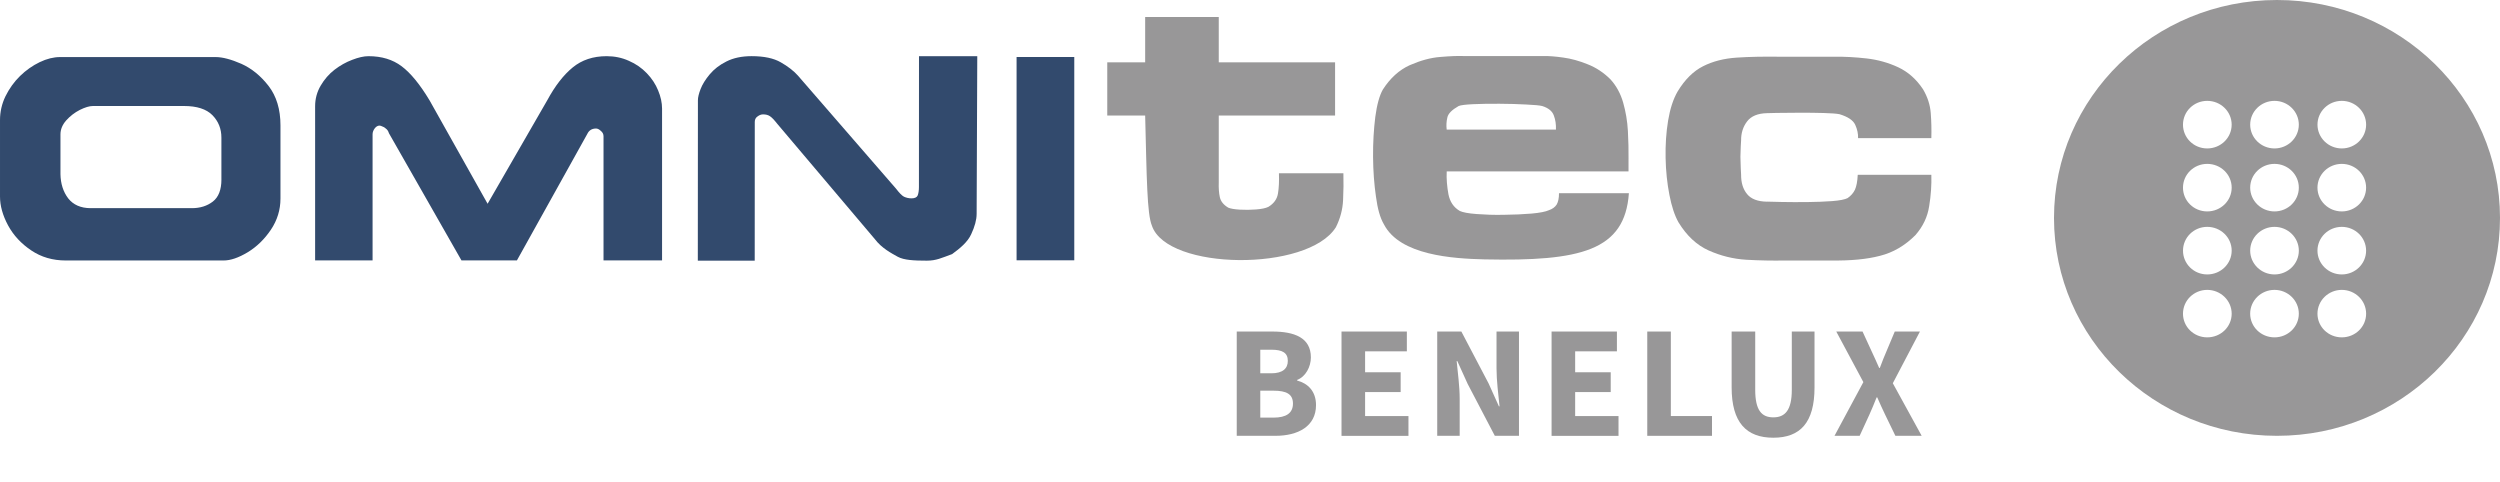 <?xml version="1.0" encoding="UTF-8"?><svg id="b" xmlns="http://www.w3.org/2000/svg" viewBox="0 0 1250 240.95"><defs><style>.d,.e,.f,.g{stroke-width:0px;}.d,.f{fill:#324a6d;}.d,.g{fill-rule:evenodd;}.e,.g{fill:#989798;}</style></defs><g id="c"><path class="g" d="m1138.47,0c-61.58,0-111.47,48.78-111.47,108.97s49.9,108.94,111.48,108.94,111.53-48.75,111.52-108.94C1250,48.78,1200.04,0,1138.47,0Zm-34.86,50.43c6.77,0,12.22,5.34,12.22,11.9s-5.45,11.89-12.22,11.89-12.12-5.33-12.12-11.89c0-6.57,5.4-11.9,12.12-11.9Zm0,31.51c6.77,0,12.23,5.31,12.23,11.88s-5.46,11.89-12.23,11.89-12.12-5.34-12.12-11.89,5.4-11.88,12.12-11.88Zm0,31.49c6.78,0,12.23,5.33,12.23,11.89s-5.46,11.9-12.22,11.9-12.12-5.34-12.12-11.9,5.4-11.89,12.11-11.89Zm0,55.25c-6.71,0-12.12-5.27-12.12-11.84s5.41-11.9,12.12-11.9,12.22,5.33,12.23,11.9c0,6.57-5.45,11.84-12.23,11.84h0Zm33.64-118.25c6.71,0,12.16,5.34,12.16,11.9s-5.45,11.89-12.16,11.89-12.16-5.33-12.16-11.89,5.44-11.9,12.16-11.9Zm0,31.51c6.71,0,12.16,5.31,12.16,11.88s-5.45,11.89-12.16,11.89-12.16-5.34-12.16-11.89,5.44-11.88,12.15-11.88h0Zm0,31.49c6.71,0,12.16,5.33,12.17,11.89,0,6.57-5.45,11.9-12.16,11.9s-12.17-5.34-12.17-11.9,5.45-11.89,12.16-11.89Zm0,55.25c-6.72,0-12.17-5.27-12.17-11.84s5.45-11.9,12.17-11.9,12.16,5.33,12.16,11.9-5.45,11.84-12.16,11.84h0Zm33.64-118.25c6.71,0,12.16,5.34,12.17,11.9,0,6.57-5.45,11.89-12.16,11.89s-12.16-5.33-12.16-11.89,5.44-11.9,12.16-11.9h0Zm0,31.51c6.71,0,12.16,5.31,12.16,11.88s-5.44,11.89-12.16,11.89-12.16-5.34-12.16-11.89,5.44-11.88,12.16-11.88Zm0,31.49c6.71,0,12.16,5.33,12.16,11.89s-5.44,11.9-12.16,11.9-12.16-5.34-12.16-11.9,5.45-11.89,12.16-11.89Zm0,55.25c-6.71,0-12.16-5.27-12.16-11.84s5.45-11.9,12.16-11.9,12.17,5.33,12.17,11.9-5.44,11.84-12.17,11.84h0Z"/><path class="g" d="m883.52,100.81c1.15.04,3.6.1,7.34.18,3.74.07,7.91.09,12.56.05,4.66-.05,8.86-.21,12.66-.49,3.88-.29,6.43-.84,7.7-1.49,1.68-1.16,2.91-2.54,3.71-4.24.72-1.62,1.23-4.09,1.38-7.41h36.8c.15,4.97-.19,10.15-1.08,15.64-.82,5.41-3.14,10.26-6.92,14.55-5.2,5.19-11.07,8.66-17.69,10.31-6.59,1.73-14.69,2.46-24.24,2.34h-23.15c-6.23.12-12.65,0-19.36-.37-6.64-.39-12.93-1.99-18.9-4.65-5.97-2.68-10.99-7.38-15.07-14.04-1.95-3.44-3.45-8.03-4.56-13.77-1.11-5.68-1.77-11.81-1.9-18.42-.13-6.52.27-12.79,1.25-18.69.99-5.94,2.56-10.81,4.8-14.64,3.61-5.95,7.88-10.15,12.73-12.58,4.84-2.44,10.41-3.87,16.79-4.29,6.45-.43,13.79-.56,22.03-.44h26.62c5.3-.08,10.69.22,16.31.86,5.56.64,10.81,2.1,15.82,4.43,4.95,2.34,9.04,5.98,12.36,10.97,2.26,3.83,3.55,7.81,3.86,11.87.32,4.1.42,8.28.3,12.57h-36.63c.08-2.13-.38-4.36-1.42-6.65s-3.66-4.03-7.86-5.31c-1.49-.3-4.11-.49-7.9-.6-3.79-.11-7.84-.15-12.21-.14-4.39.03-8.12.07-11.21.1-3.17.09-4.79.12-4.92.12-4.62.1-7.96,1.49-9.95,4.1-2.05,2.67-3.06,5.85-3.02,9.62-.02.13-.07,1.12-.17,2.86-.1,1.82-.15,3.5-.17,5.21.02,1.81.08,3.77.17,5.69.1,2,.16,3.07.17,3.22-.04,4.05.97,7.35,3.02,9.79,1.99,2.45,5.32,3.7,9.94,3.77v-.03Z"/><path class="g" d="m575.98,112.9c-2.5-5.79-2.61-24.29-3.4-55.13h-18.95v-26.6h18.95V8.51h36.8v22.66h58.16v26.6h-58.16v33.34c-.1,2.84.08,5.41.53,7.46.47,2.13,1.86,3.85,4.22,5.26,1.16.49,3.07.83,5.78.99,2.68.16,5.37.12,8.1-.09,2.8-.22,4.8-.63,6.2-1.31,2.76-1.67,4.34-3.91,4.78-6.69.47-2.84.62-6.13.48-10.11h32.23c.12,4.32.06,8.83-.16,13.46-.22,4.7-1.43,9.23-3.62,13.57-14.06,22.33-84.3,21.62-91.95-.76h.01Z"/><path class="g" d="m814.26,79.45v6.24h-90.9c-.19,3.81.17,7.63.85,11.41.75,3.8,2.6,6.57,5.7,8.38,1.45.68,4.22,1.24,8.39,1.54,4.09.3,8.68.5,13.7.38,5.01-.05,9.62-.26,13.76-.61,4.21-.37,7.05-.97,8.59-1.65,1.85-.62,3.15-1.57,3.98-2.85.75-1.29,1.19-3.16,1.17-5.7h34.95c-2.01,28.82-24.19,34.11-72.19,33.1-15.98-.39-42.25-2.04-50.27-17.47-1.97-3.34-3.19-7.83-4.01-13.9-.88-6.07-1.39-12.67-1.45-19.85s.36-13.83,1.11-19.96c.82-6.15,2.09-10.74,3.78-13.72,3.69-5.75,8.21-9.83,13.48-12.21,5.34-2.33,10.43-3.75,15.35-4.11,4.93-.42,8.69-.55,11.27-.45h40.44c2.52-.04,5.76.2,9.65.76,3.97.53,8.01,1.66,12.17,3.34,4.24,1.65,8.02,4.15,11.41,7.51,2.94,3.21,5.1,7.14,6.39,11.66,1.29,4.52,2.1,9.28,2.37,14.2.27,4.91.37,9.58.32,13.95h0Zm-36.29-14.66c.1-2.56-.24-4.93-1.08-7.1-.78-2.16-2.76-3.73-5.8-4.68-1.25-.32-3.95-.57-7.95-.75-4-.24-8.47-.34-13.37-.38s-9.25.04-13.19.21c-3.87.19-6.29.49-7.26.92-3.33,1.89-5.26,3.79-5.65,5.76-.47,1.94-.58,3.98-.33,6.02h54.63Z"/><path class="d" d="m140.23,99.33c0,5.59-1.61,10.81-4.8,15.56-3.15,4.67-7.04,8.5-11.6,11.25-4.55,2.73-8.54,4.1-12.04,4.1H32.88c-6.51,0-12.25-1.66-17.26-5.04-5.03-3.37-8.89-7.53-11.6-12.53-2.69-5.01-4.02-9.82-4.02-14.41v-38.19c0-4.13.9-8.13,2.71-11.89,1.88-3.82,4.3-7.23,7.3-10.17,3-2.93,6.3-5.22,9.82-6.93,3.57-1.72,7-2.55,10.23-2.55h77.73c3.46,0,7.76,1.14,12.9,3.38,5.09,2.29,9.64,5.97,13.59,11.06,3.96,5.13,5.95,11.72,5.95,19.74v36.62h0Zm-29.53-9.59v-20.92c0-4.43-1.48-8.15-4.49-11.23-3.01-3.06-7.78-4.59-14.24-4.59h-45.49c-1.78,0-3.95.66-6.6,1.97-2.57,1.32-4.85,3.08-6.8,5.26-1.9,2.16-2.85,4.5-2.85,6.94v19.94c.1,4.79,1.38,8.79,3.87,12.07,2.53,3.21,6.27,4.9,11.23,4.9h50.63c4.11,0,7.61-1.1,10.45-3.29,2.88-2.23,4.3-5.92,4.3-11.05h-.01Z"/><path class="d" d="m331.05,130.2h-29.29v-62.06c0-1.05-.42-1.95-1.34-2.69-.83-.79-1.63-1.19-2.41-1.19-2.06,0-3.54.93-4.38,2.74l-35.17,63.2h-27.73l-36.21-63.5c-.22-.77-.59-1.47-1.2-2.08-.62-.61-1.27-1.06-2-1.32-.67-.34-1.16-.5-1.55-.5-.91,0-1.71.48-2.41,1.39-.7.96-1.07,1.92-1.07,2.95v63.07h-28.73V53.1c0-3.71.94-7.16,2.78-10.28,1.84-3.15,4.15-5.8,6.92-7.95,2.8-2.14,5.72-3.79,8.85-4.96,3.12-1.21,5.81-1.82,8.13-1.82,6.61,0,12.13,1.69,16.55,5.02,4.46,3.34,9.15,9.01,14.01,17.11l29,51.66,29.85-51.78c3.89-7.19,8.12-12.62,12.68-16.36,4.58-3.77,10.24-5.65,16.99-5.65,3.95,0,7.67.76,11.1,2.32,3.5,1.5,6.5,3.61,8.99,6.21,2.5,2.6,4.38,5.46,5.65,8.59,1.31,3.11,1.96,6.14,1.97,9.08v75.92h.02Z"/><path class="d" d="m488.31,107.04c0,2.81-.9,6.2-2.71,10.07-1.78,3.9-5.49,6.99-9.56,9.95-5.31,1.94-7.95,3.27-12.6,3.27-6.39,0-11.47-.25-14.57-1.95-3.08-1.73-8.01-4.24-11.48-8.86l-48.77-57.63c-1.56-2-2.81-3.28-3.71-3.83-.91-.6-2.03-.87-3.38-.87-.88,0-1.8.31-2.71,1-.96.62-1.43,1.57-1.43,2.76l-.03,69.38h-28.45l.05-80.23c0-1.36.42-3.22,1.33-5.56.91-2.38,2.45-4.82,4.54-7.33,2.12-2.55,4.88-4.72,8.36-6.46,3.51-1.79,7.73-2.67,12.62-2.67,6.21,0,11.06,1.04,14.58,3.08,3.52,2,6.38,4.21,8.54,6.6l49.11,56.6c1.55,2.02,2.86,3.42,3.91,3.97,1.08.51,2.34.85,3.81.85,1.65,0,2.69-.53,3.08-1.44.39-1.02.63-2.4.63-4.23l.03-65.42h29.14l-.32,78.94h0Z"/><rect class="f" x="508.29" y="28.5" width="28.85" height="101.65"/><path class="e" d="m618.36,165.77h17.85c10.82,0,19.23,2.97,19.23,12.93,0,4.68-2.62,9.66-6.87,11.26v.32c5.33,1.38,9.44,5.31,9.44,12.27,0,10.61-8.97,15.36-20.31,15.36h-19.33v-52.14Zm17.3,20.88c5.72,0,8.25-2.42,8.25-6.21,0-4.02-2.67-5.58-8.17-5.58h-5.6v11.79h5.51Zm1.07,22.16c6.43,0,9.75-2.29,9.75-7.03s-3.26-6.44-9.75-6.44h-6.59v13.46h6.59Z"/><path class="e" d="m670.76,165.77h32.67v9.89h-20.88v10.47h17.78v9.89h-17.78v12.01h21.68v9.89h-33.47v-52.14Z"/><path class="e" d="m718.6,165.77h12.08l13.61,25.93,5.16,11.46h.32c-.56-5.52-1.51-12.82-1.51-18.97v-18.42h11.23v52.14h-12.08l-13.6-26-5.16-11.39h-.32c.56,5.75,1.51,12.74,1.51,18.88v18.5h-11.23v-52.14Z"/><path class="e" d="m775.79,165.77h32.67v9.89h-20.88v10.47h17.78v9.89h-17.78v12.01h21.68v9.89h-33.47v-52.14Z"/><path class="e" d="m823.63,165.77h11.79v42.25h20.58v9.89h-32.37v-52.14Z"/><path class="e" d="m865.82,193.74v-27.98h11.79v29.18c0,10.21,3.22,13.74,9.05,13.74s9.24-3.53,9.24-13.74v-29.18h11.36v27.98c0,17.51-7.11,25.12-20.6,25.12s-20.84-7.62-20.84-25.12Z"/><path class="e" d="m931.69,191.07l-13.56-25.31h13.14l4.53,9.86c1.18,2.4,2.3,5.08,3.79,8.36h.32c1.21-3.28,2.3-5.96,3.34-8.36l4.14-9.86h12.58l-13.56,25.86,14.42,26.28h-13.14l-5.15-10.63c-1.31-2.69-2.51-5.38-3.91-8.58h-.32c-1.23,3.2-2.41,5.89-3.59,8.58l-4.88,10.63h-12.58l14.42-26.83Z"/></g></svg>